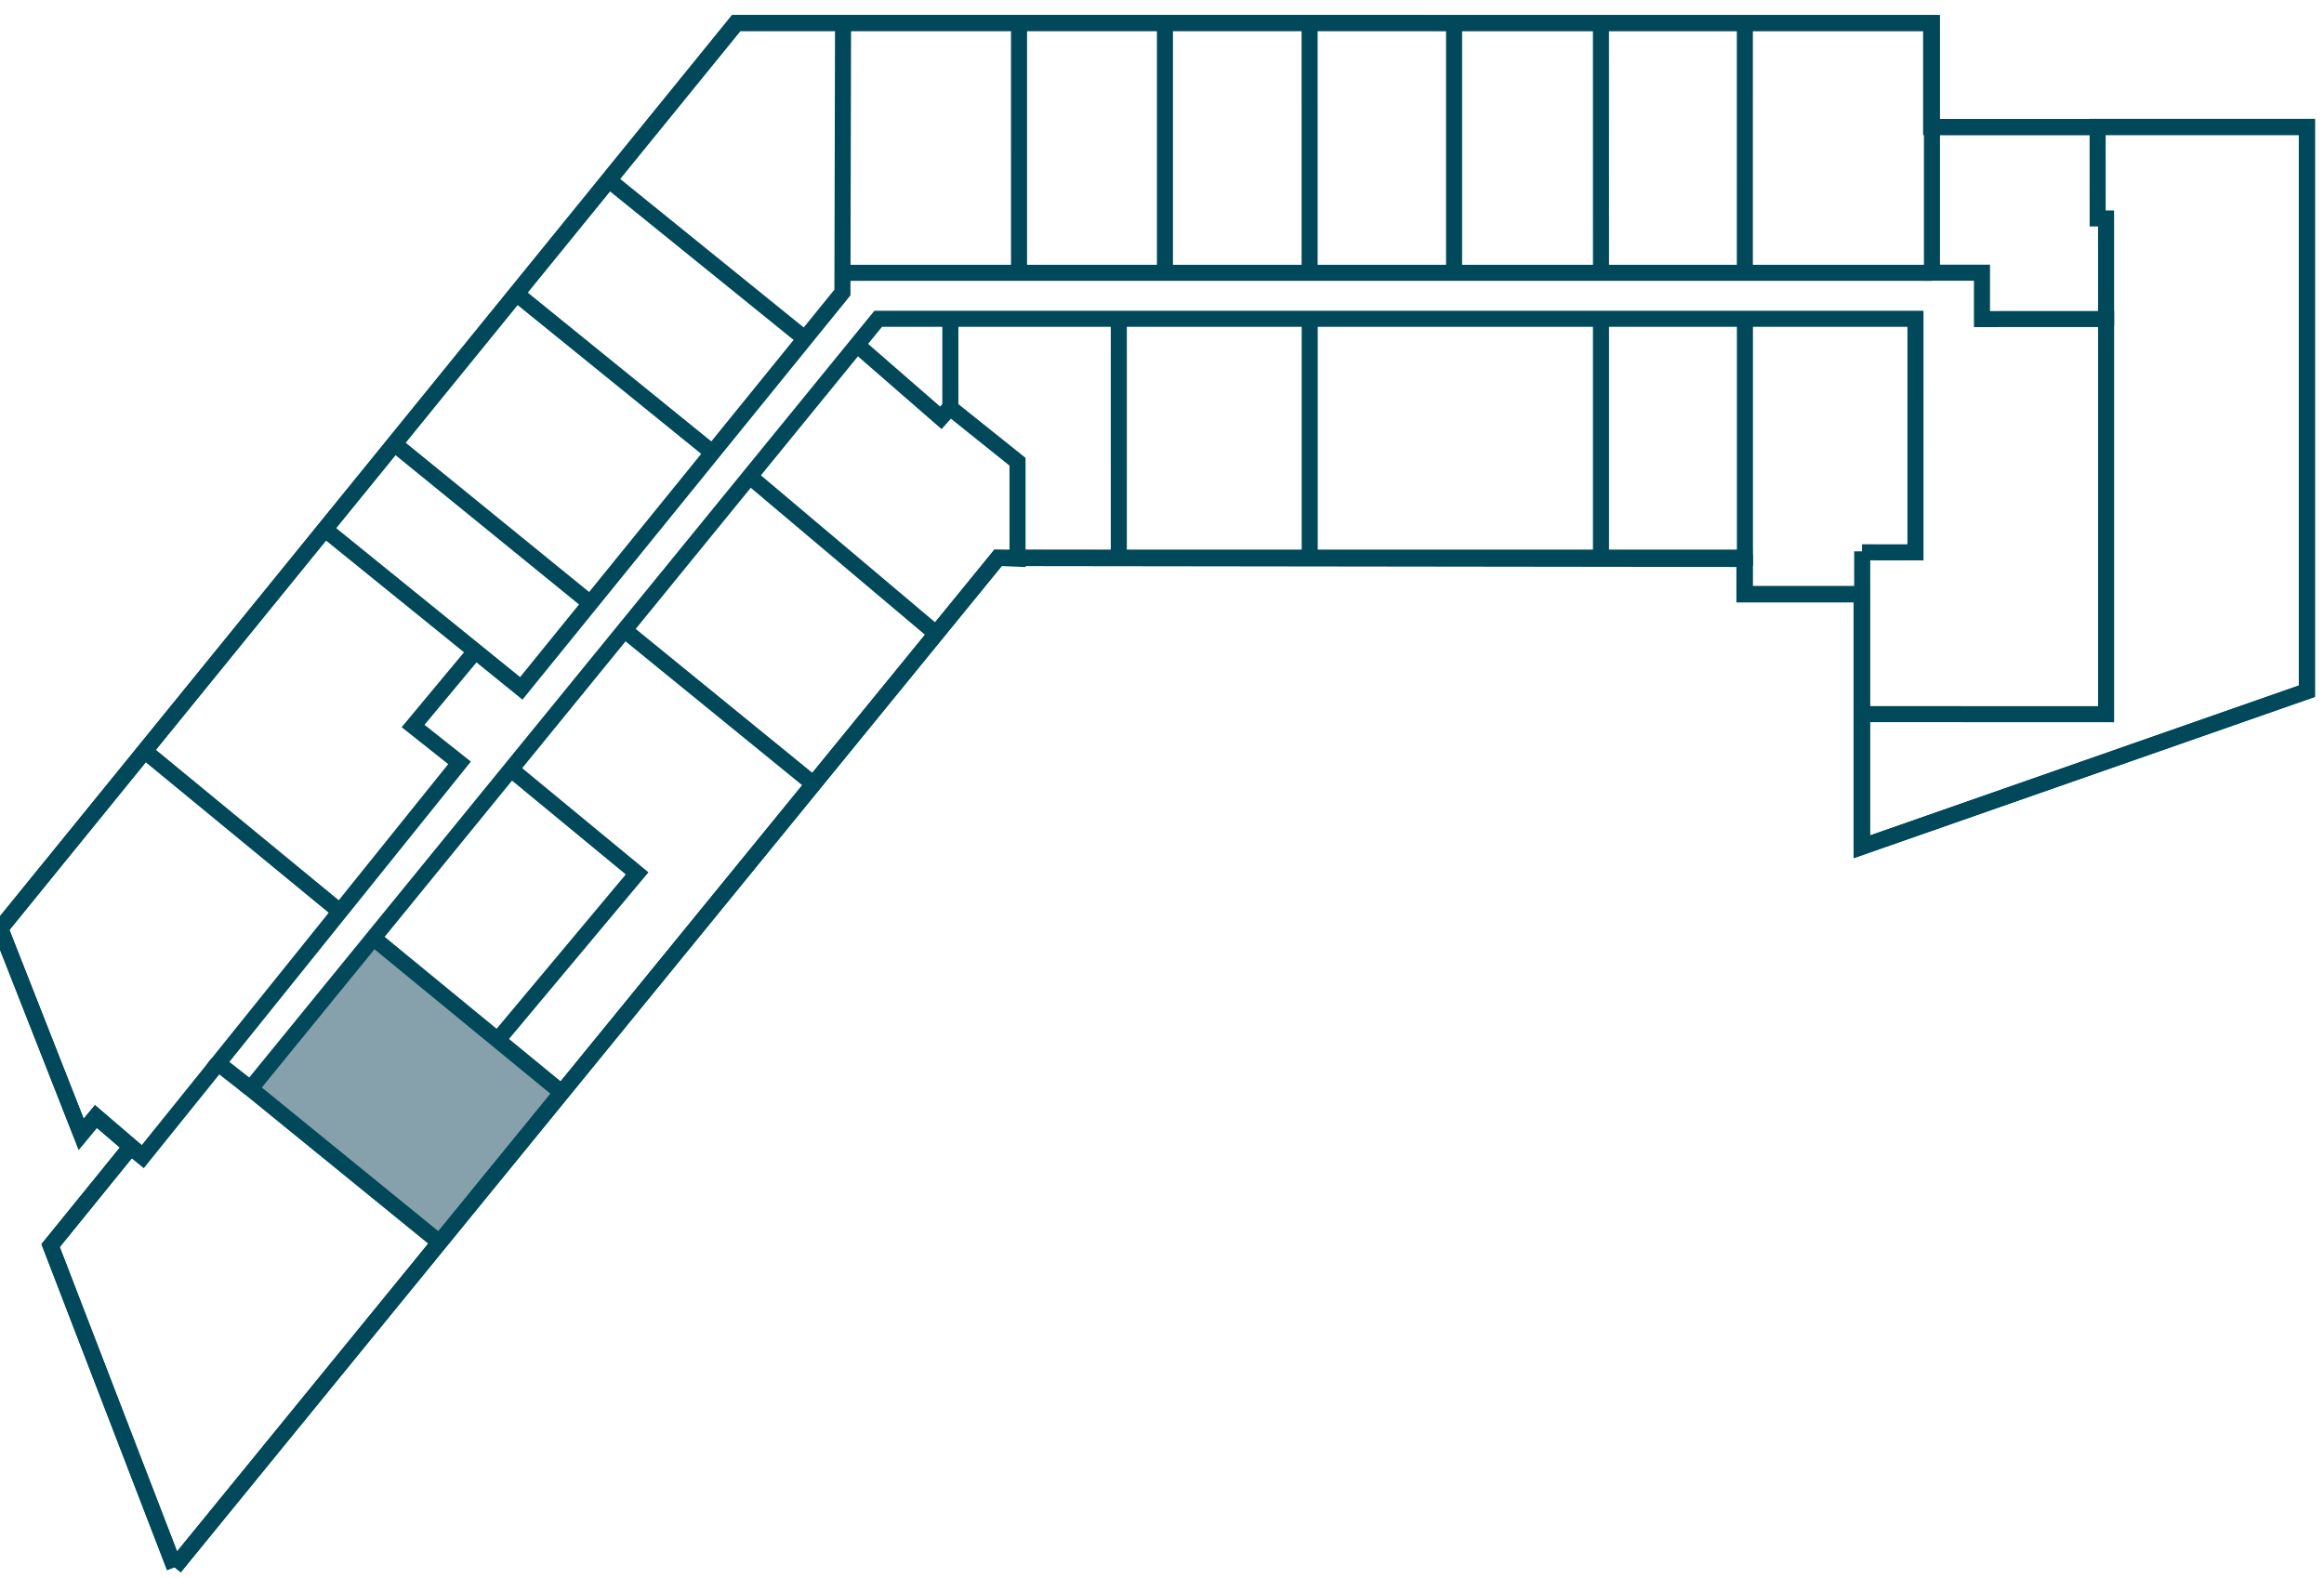 <svg xmlns="http://www.w3.org/2000/svg" viewBox="0 0 579.098 393.263"><defs><style>.cls-1{fill:#86a0ac;}.cls-2{fill:none;stroke:#00485a;stroke-miterlimit:10;stroke-width:4px;}</style></defs><title>floorplate-</title><g id="Floor_3" data-name="Floor 3"><g id="Outlines-2" data-name="Outlines"><polygon class="cls-1" points="109.664 309.814 62.421 271.352 93.094 233.841 93.094 233.841 93.094 233.841 124.11 259.106 124.11 259.106 139.961 272.327 109.664 309.814"/><polyline class="cls-2" points="124.11 259.106 158.756 217.69 127.637 192.015"/><line class="cls-2" x1="139.961" y1="272.327" x2="93.094" y2="233.841"/><line class="cls-2" x1="435.472" y1="139.329" x2="254.045" y2="139.099"/><line class="cls-2" x1="326.357" y1="79.378" x2="326.357" y2="139.431"/><line class="cls-2" x1="202.917" y1="195.609" x2="155.777" y2="157.199"/><line class="cls-2" x1="233.112" y1="157.815" x2="186.81" y2="118.738"/><polyline class="cls-2" points="62.421 271.352 54.324 265.011 114.508 190.142 102.932 180.959 118.336 162.45"/><line class="cls-2" x1="84.621" y1="227.153" x2="36.489" y2="187.547"/><line class="cls-2" x1="177.413" y1="112.73" x2="128.217" y2="72.843"/><line class="cls-2" x1="200.572" y1="84.436" x2="151.633" y2="44.826"/><line class="cls-2" x1="147.116" y1="150.396" x2="98.059" y2="110.469"/><line class="cls-2" x1="326.333" y1="67.987" x2="326.33" y2="5.734"/><line class="cls-2" x1="398.94" y1="67.971" x2="398.928" y2="5.74"/><line class="cls-2" x1="362.332" y1="67.978" x2="362.332" y2="5.611"/><line class="cls-2" x1="434.783" y1="67.978" x2="434.786" y2="5.74"/><line class="cls-2" x1="434.804" y1="141.023" x2="434.804" y2="79.659"/><line class="cls-2" x1="278.789" y1="138.929" x2="278.786" y2="79.455"/><line class="cls-2" x1="290.282" y1="68.08" x2="290.282" y2="5.728"/><line class="cls-2" x1="398.936" y1="79.455" x2="398.936" y2="139.329"/><polyline class="cls-2" points="210.072 5.432 209.918 72.907 129.896 171.577 80.813 131.816"/><polyline class="cls-2" points="463.985 137.667 477.295 137.684 477.301 79.454 218.836 79.453 62.421 271.352 109.664 309.814"/><polyline class="cls-2" points="524.801 81.251 524.795 54.453 522.696 54.444 522.69 31.621 574.869 31.621 574.869 172.291 464.028 211.035 464.028 137.417"/><line class="cls-2" x1="236.81" y1="101.591" x2="236.81" y2="79.493"/><polyline class="cls-2" points="43.524 390.64 248.688 139.047 253.549 139.253 253.549 115.091 236.708 101.604 234.447 104.153 213.444 85.872"/><polyline class="cls-2" points="464.105 177.997 524.803 178.022 524.801 79.519 493.872 79.531 493.873 67.978 481.41 67.978 481.41 5.74 183.353 5.714 0.081 231.452 20.211 282.7 23.908 278.284 32.644 285.787 12.611 310.481 43.524 390.64"/><line class="cls-2" x1="481.547" y1="31.646" x2="522.834" y2="31.646"/><polyline class="cls-2" points="464.029 148.048 434.786 148.045 434.786 138.4"/><line class="cls-2" x1="481.393" y1="68.002" x2="210.052" y2="68.002"/><line class="cls-2" x1="253.925" y1="5.74" x2="253.924" y2="67.983"/><polyline class="cls-2" points="54.324 265.011 35.53 288.35 31.833 285.346"/><polyline class="cls-2" points="43.464 390.641 248.739 138.996 434.681 138.996 434.681 148.162 463.874 148.162 463.874 211.093 574.817 172.271 574.817 31.673 481.204 31.673 481.204 5.74 183.575 5.74 0.059 231.428 20.24 282.727 23.899 278.298 32.642 285.77 12.615 310.457 43.464 390.641"/></g></g></svg>
